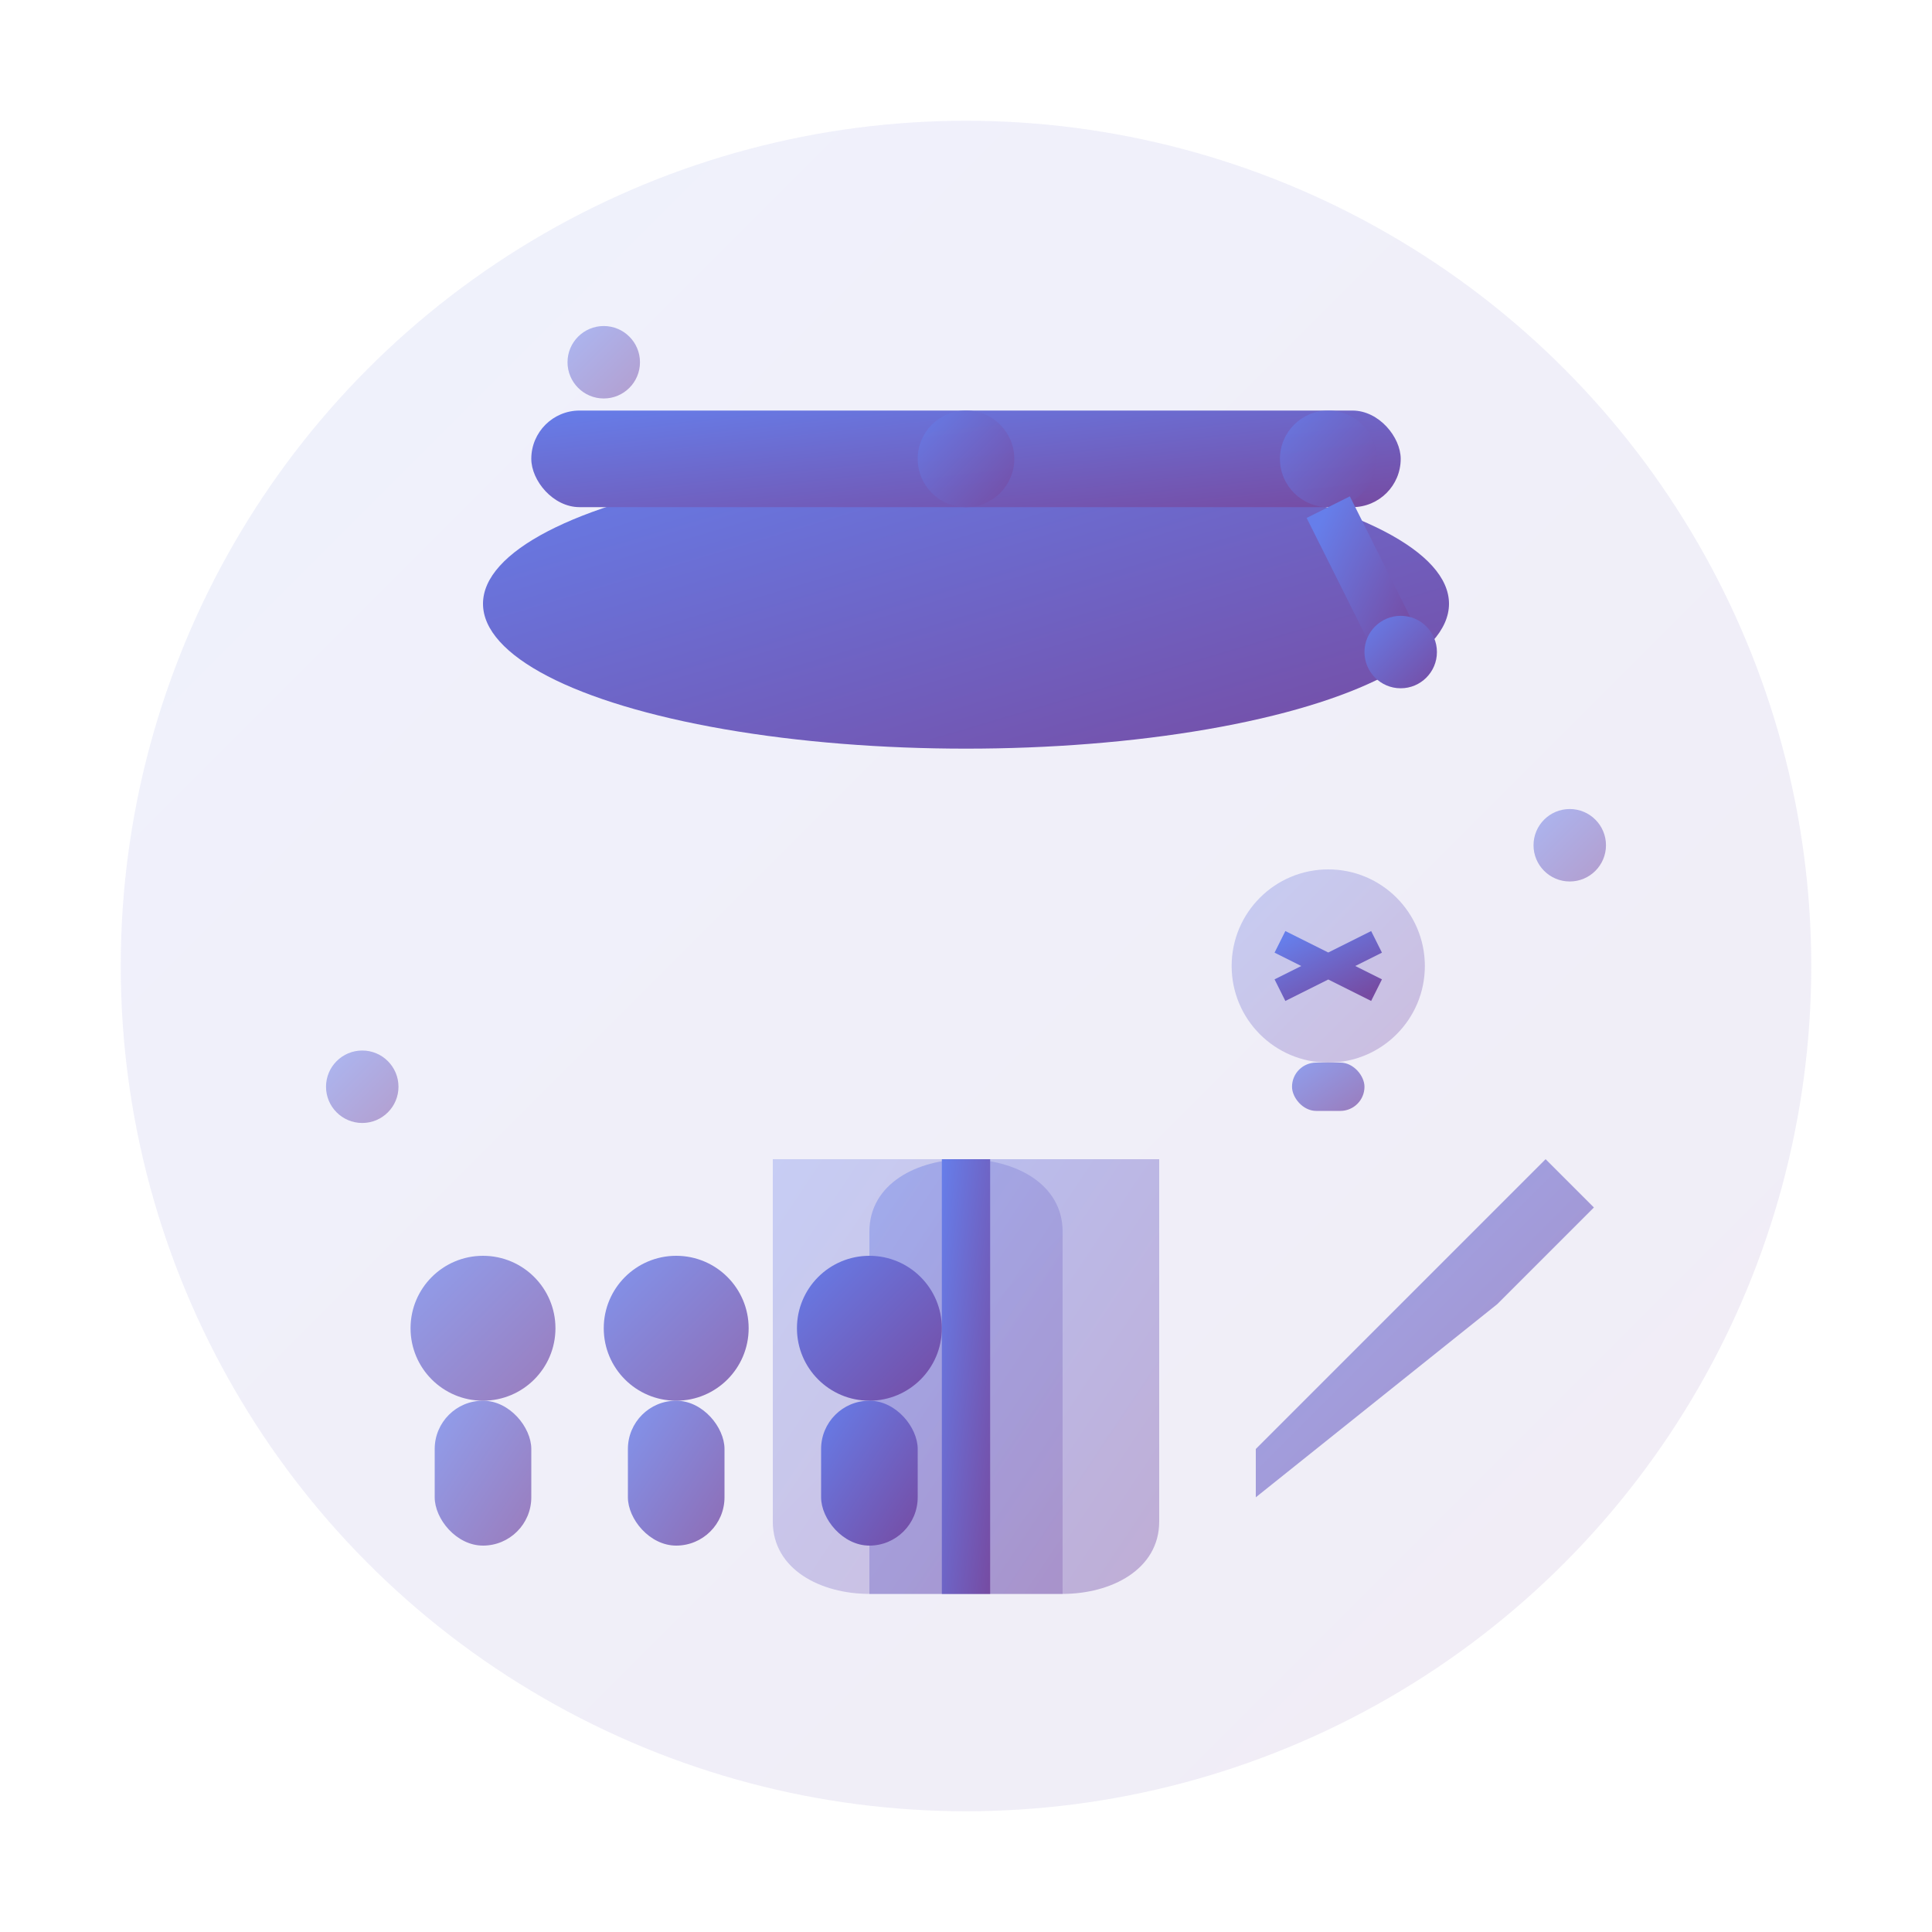 <svg width="80" height="80" viewBox="0 0 80 80" fill="none" xmlns="http://www.w3.org/2000/svg">
  <defs>
    <linearGradient id="trainingGradient" x1="0%" y1="0%" x2="100%" y2="100%">
      <stop offset="0%" style="stop-color:#667eea;stop-opacity:1" />
      <stop offset="100%" style="stop-color:#764ba2;stop-opacity:1" />
    </linearGradient>
  </defs>
  
  <!-- Background circle -->
  <circle cx="40" cy="40" r="35" fill="url(#trainingGradient)" opacity="0.1"/>
  
  <!-- Training symbol - graduation cap and books -->
  <g transform="translate(40, 40)">
    <!-- Graduation cap -->
    <g transform="translate(0, -15)">
      <!-- Cap base -->
      <ellipse cx="0" cy="0" rx="20" ry="6" fill="url(#trainingGradient)"/>
      <!-- Cap top -->
      <rect x="-18" y="-8" width="36" height="4" rx="2" fill="url(#trainingGradient)"/>
      <!-- Tassel -->
      <circle cx="15" cy="-6" r="2" fill="url(#trainingGradient)" opacity="0.8"/>
      <line x1="15" y1="-4" x2="18" y2="2" stroke="url(#trainingGradient)" stroke-width="2"/>
      <circle cx="18" cy="2" r="1.5" fill="url(#trainingGradient)"/>
      
      <!-- Cap button -->
      <circle cx="0" cy="-6" r="2" fill="url(#trainingGradient)" opacity="0.9"/>
    </g>
    
    <!-- Open book -->
    <g transform="translate(-8, 8)">
      <!-- Left page -->
      <path d="M0 0L0 15C0 17 2 18 4 18L12 18L12 3C12 1 10 0 8 0Z" 
            fill="url(#trainingGradient)" opacity="0.3"/>
      <!-- Right page -->
      <path d="M16 0L16 15C16 17 14 18 12 18L4 18L4 3C4 1 6 0 8 0Z" 
            fill="url(#trainingGradient)" opacity="0.4"/>
      
      <!-- Book spine -->
      <rect x="7" y="0" width="2" height="18" fill="url(#trainingGradient)"/>
      
      <!-- Text lines on pages -->
      <line x1="2" y1="5" x2="6" y2="5" stroke="url(#trainingGradient)" stroke-width="1" opacity="0.6"/>
      <line x1="2" y1="8" x2="6" y2="8" stroke="url(#trainingGradient)" stroke-width="1" opacity="0.6"/>
      <line x1="2" y1="11" x2="6" y2="11" stroke="url(#trainingGradient)" stroke-width="1" opacity="0.6"/>
      
      <line x1="10" y1="5" x2="14" y2="5" stroke="url(#trainingGradient)" stroke-width="1" opacity="0.6"/>
      <line x1="10" y1="8" x2="14" y2="8" stroke="url(#trainingGradient)" stroke-width="1" opacity="0.6"/>
      <line x1="10" y1="11" x2="14" y2="11" stroke="url(#trainingGradient)" stroke-width="1" opacity="0.6"/>
    </g>
    
    <!-- Knowledge transfer symbols -->
    <g transform="translate(15, 0)">
      <!-- Lightbulb representing ideas -->
      <circle cx="0" cy="0" r="4" fill="url(#trainingGradient)" opacity="0.3"/>
      <rect x="-1.5" y="4" width="3" height="2" rx="1" fill="url(#trainingGradient)" opacity="0.7"/>
      <!-- Lightbulb filament -->
      <path d="M-2 -1L2 1M-2 1L2 -1" stroke="url(#trainingGradient)" stroke-width="1"/>
    </g>
    
    <!-- People learning -->
    <g transform="translate(-20, 15)">
      <!-- Person 1 -->
      <circle cx="0" cy="0" r="3" fill="url(#trainingGradient)" opacity="0.7"/>
      <rect x="-2" y="3" width="4" height="6" rx="2" fill="url(#trainingGradient)" opacity="0.7"/>
      
      <!-- Person 2 -->
      <circle cx="8" cy="0" r="3" fill="url(#trainingGradient)" opacity="0.8"/>
      <rect x="6" y="3" width="4" height="6" rx="2" fill="url(#trainingGradient)" opacity="0.8"/>
      
      <!-- Person 3 -->
      <circle cx="16" cy="0" r="3" fill="url(#trainingGradient)"/>
      <rect x="14" y="3" width="4" height="6" rx="2" fill="url(#trainingGradient)"/>
    </g>
    
    <!-- Growth arrow -->
    <g transform="translate(12, 20)">
      <path d="M0 0L8 -8L6 -6L12 -12L14 -10L8 -4L10 -6L0 2Z" 
            fill="url(#trainingGradient)" opacity="0.6"/>
    </g>
    
    <!-- Skills/competencies symbols -->
    <circle cx="-25" cy="5" r="1.5" fill="url(#trainingGradient)" opacity="0.5">
      <animate attributeName="opacity" values="0.5;1;0.5" dur="2s" repeatCount="indefinite"/>
    </circle>
    <circle cx="25" cy="-5" r="1.5" fill="url(#trainingGradient)" opacity="0.5">
      <animate attributeName="opacity" values="0.5;1;0.5" dur="2.5s" repeatCount="indefinite"/>
    </circle>
    <circle cx="-15" cy="-25" r="1.5" fill="url(#trainingGradient)" opacity="0.5">
      <animate attributeName="opacity" values="0.5;1;0.5" dur="3s" repeatCount="indefinite"/>
    </circle>
  </g>
</svg>
